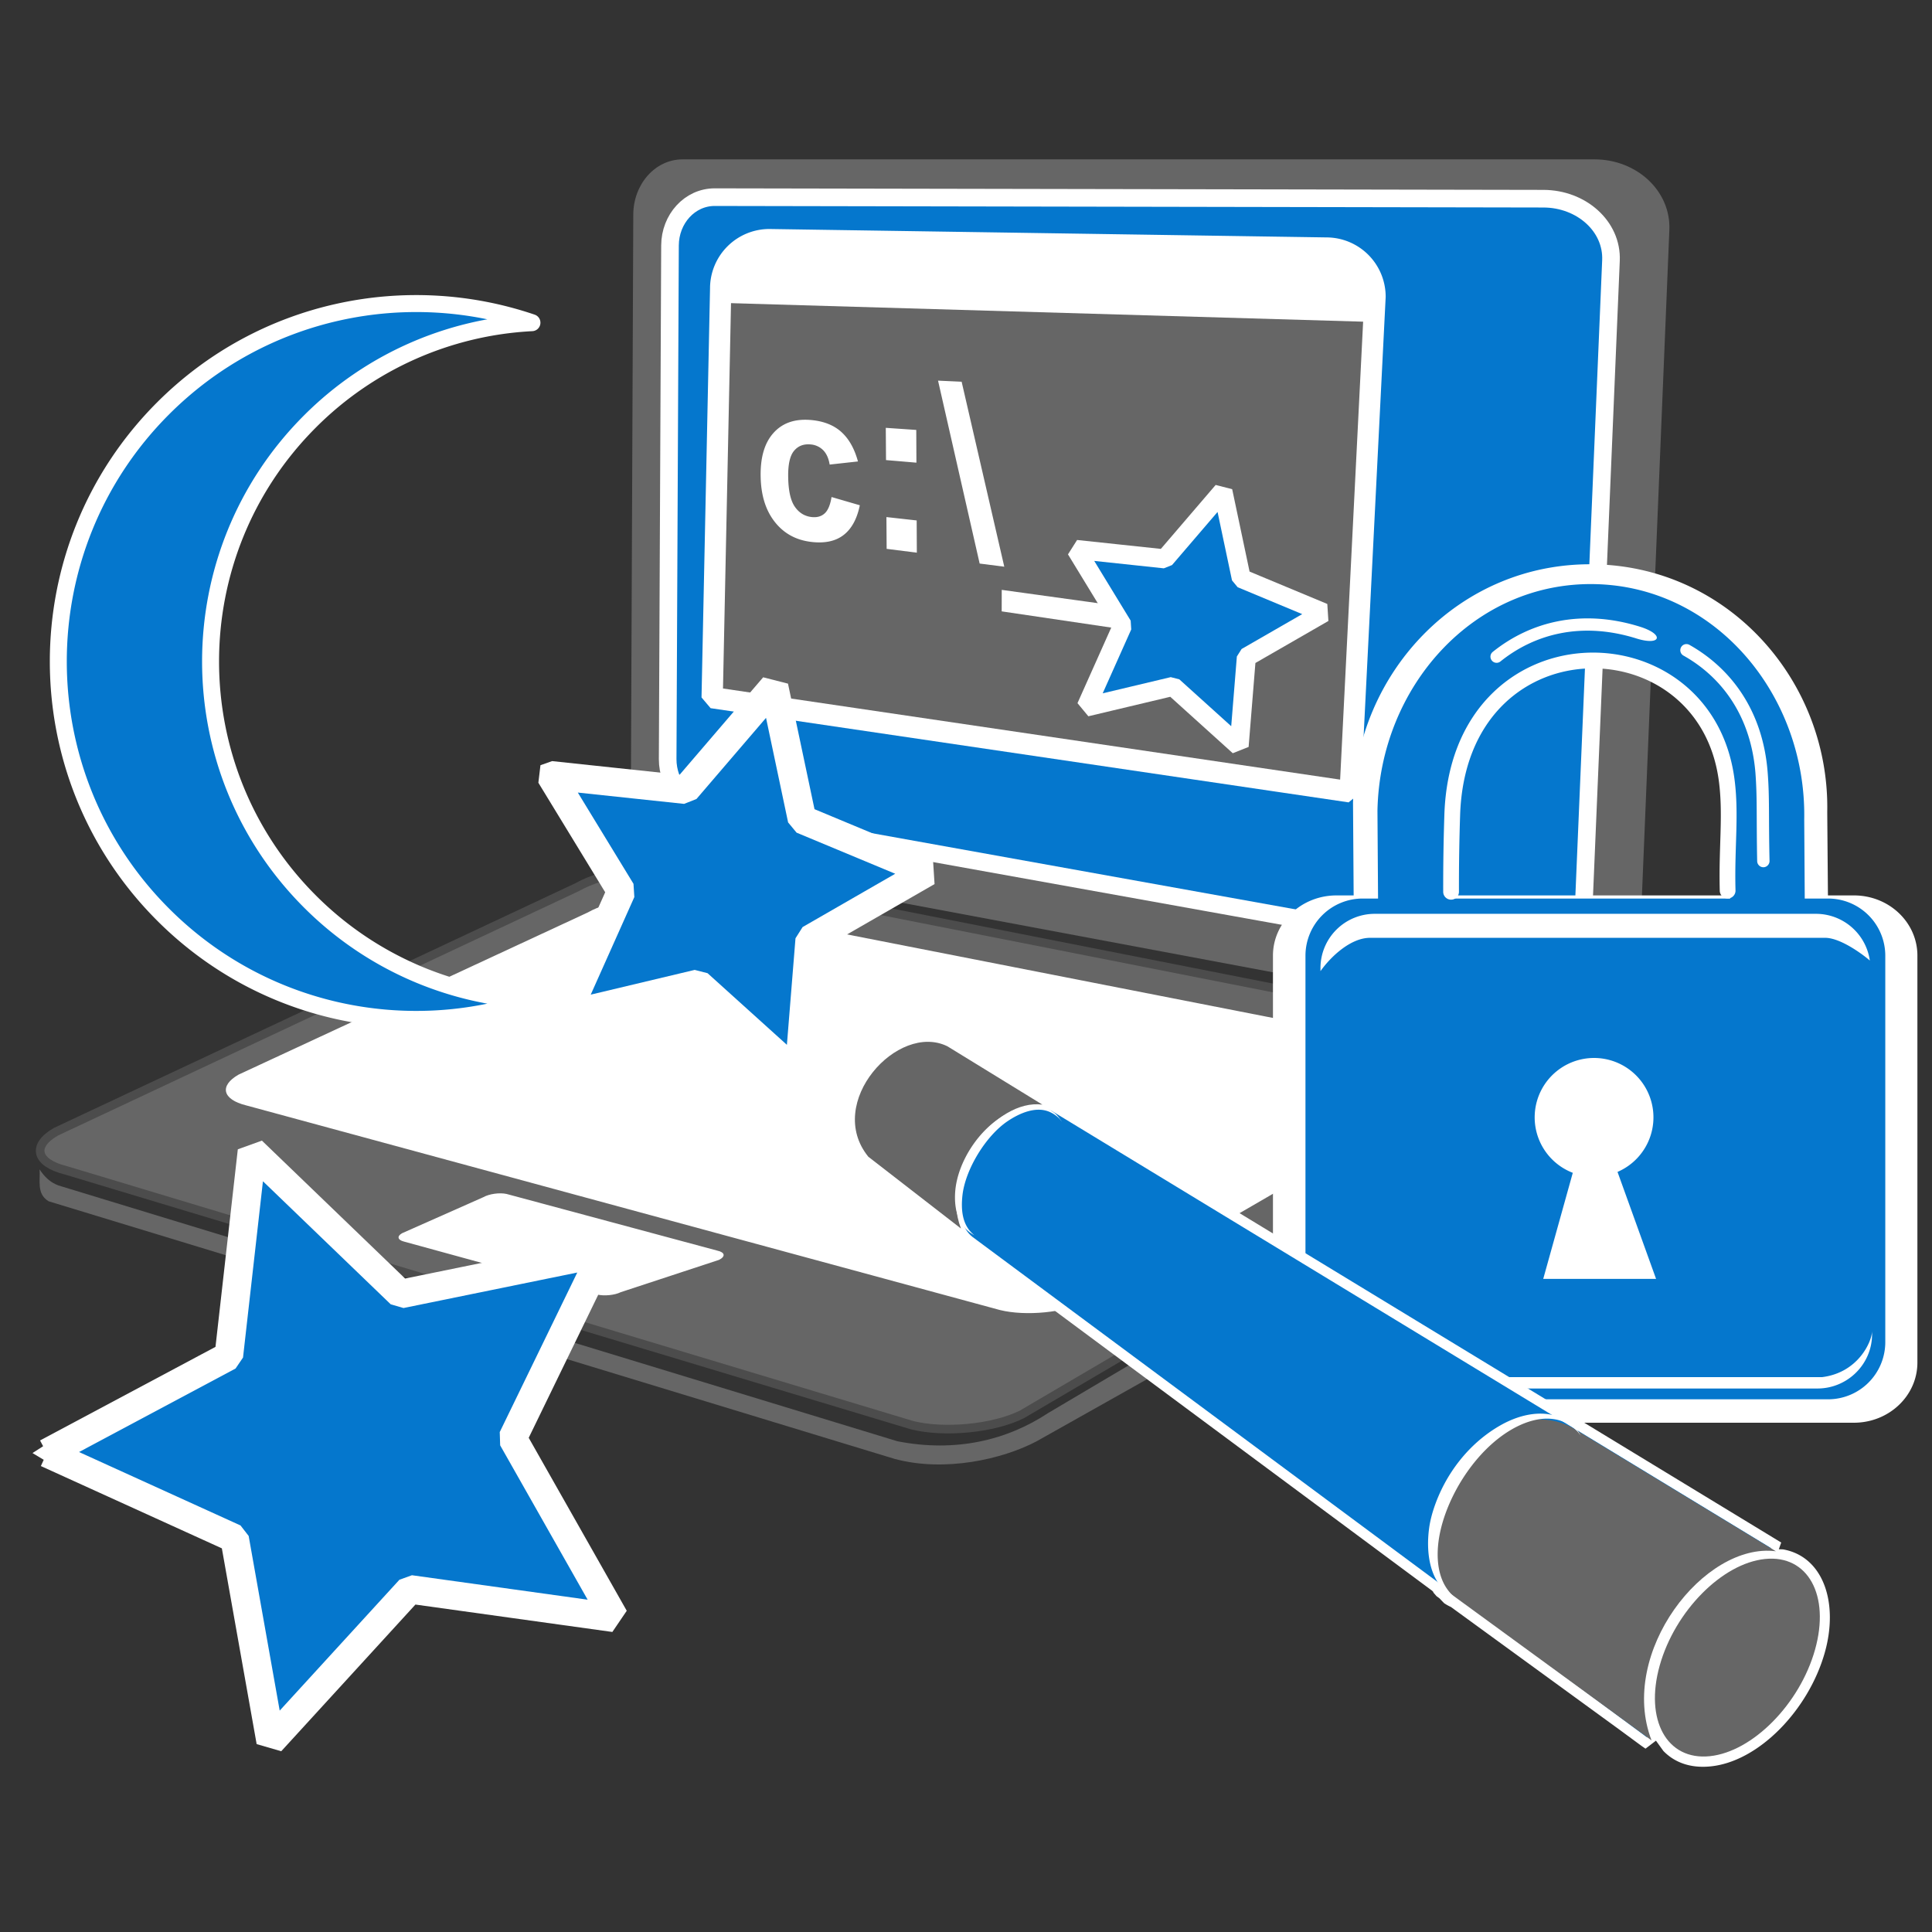 <svg stroke-linejoin="bevel" fill-rule="evenodd" xmlns="http://www.w3.org/2000/svg" height="150" width="150" overflow="visible" stroke-width=".501" viewBox="0 0 112.5 112.5"><rect x="0" y="0" width="112.5" height="112.5" fill="#333333" stroke="none"/><g font-size="16" stroke="#000" font-family="Times New Roman" fill="none"><path d="M36.876 12.49l-.141 34.055c-.005 1.692 1.208 3.29 2.755 3.583l51.42 9.635c2.361.447 4.423-.909 4.511-3.06l1.785-43.312c.096-2.271-1.9-4.111-4.356-4.111H39.731c-1.59.01-2.846 1.45-2.855 3.21z" stroke-linejoin="miter" stroke="none" fill="#666"/><path stroke-linejoin="miter" d="M33.604 51.661L3.264 65.897c-1.424.814-1.177 1.814.547 2.243l49.307 14.85c1.883.468 4.743.191 6.388-.631l32.265-18.943c1.826-.912 1.624-2.038-.456-2.5L39.886 50.783c-1.894-.421-4.71-.021-6.282.878z" stroke="#4c4c4c" fill="#666"/><path d="M39.014 14.295l-.136 29.908c-.005 1.486 1.101 2.888 2.512 3.147l46.735 8.405c2.139.391 4.006-.8 4.084-2.684l1.598-37.902c.086-1.983-1.719-3.599-3.942-3.599l-48.249-.09c-1.45 0-2.596 1.267-2.602 2.815z" stroke-linejoin="miter" stroke="#fff" stroke-miterlimit="79.84" stroke-width="1.026" fill="#0577cd"/><path d="M34.228 53.132l-20.336 9.443c-1.137.651-.941 1.448.437 1.79l43.893 11.917c1.503.373 3.784.152 5.097-.504L84.844 63.3c1.458-.727 1.298-1.626-.363-1.994L39.24 52.433c-1.512-.337-3.758-.016-5.012.699zM28.144 69.712l-4.737 2.101c-.306.176-.253.392.119.484l11.243 3.083c.405.1 1.021.04 1.376-.136l5.724-1.882c.391-.197.35-.44-.1-.538l-12.271-3.3c-.408-.091-1.015-.005-1.354.188z" fill="#fff" stroke="none"/><path d="M93.296 62.509c-.004.391-.094.792-.597 1.025l-31.671 18.75c-2.391 1.579-5.376 2.303-8.768 1.641L3.412 69.031c-.504-.18-.836-.528-1.108-.938.054.625-.193 1.431.532 1.858L52.089 84.95c2.923.79 6.293.022 8.275-1.025l32.165-18.088c.552-.347.89-.848.938-1.364l-.171-1.964z" fill="#666" stroke="none"/><g stroke-miterlimit="79.84"><path stroke-linejoin="miter" d="M41.965 16.789l-.496 23.835 37.151 5.485 1.448-28.832a2.835 2.835 0 0 0-2.834-2.833l-32.434-.49a2.837 2.837 0 0 0-2.835 2.835z" stroke="#fff" stroke-width="1.239" fill="#666"/><path d="M41.9 16.499v1.135l38.329 1.122V16.9c0-1.281-1.278-2.322-2.851-2.322l-32.627-.4c-1.573 0-2.851 1.041-2.851 2.321z" fill="#fff" stroke="none"/><g stroke-linejoin="round" fill-rule="nonzero" stroke="none" stroke-linecap="round" stroke-width=".138" fill="#fff"><path d="M49.959 26.87l-1.648.182c-.059-.364-.186-.645-.382-.842a1.15 1.15 0 0 0-.75-.332c-.404-.032-.721.099-.953.387s-.341.792-.33 1.51c.012.797.139 1.371.384 1.727.244.355.569.557.978.605.307.035.559-.032.754-.205.196-.172.333-.492.409-.96l1.646.479c-.165.809-.49 1.392-.967 1.749-.477.358-1.114.481-1.897.381-.889-.114-1.584-.51-2.105-1.183s-.786-1.542-.806-2.624c-.019-1.095.219-1.929.725-2.508.506-.58 1.206-.846 2.12-.785.748.051 1.359.273 1.817.67.46.398.796.982 1.005 1.749zM51.593 26.791l-.014-1.878 1.775.122.009 1.906-1.77-.15zm.036 5.169l-.013-1.851 1.762.196.009 1.877-1.758-.222zM54.622 22.165l1.374.063 2.483 10.771-1.434-.183-2.423-10.651zM58.328 35.6l.003-1.252 8.522 1.18-.019 1.331-8.506-1.259z"/></g></g><g stroke="none"><path d="M86.387 58.43c4.981-3.711 12.035-2.681 15.743 2.3 3.71 4.981 2.69 12.036-2.296 15.747-4.981 3.712-12.036 2.681-15.748-2.3-3.711-4.981-2.68-12.036 2.301-15.747z" fill="#fff"/><path d="M74.124 79.34V55.645c0-1.935 1.658-3.505 3.7-3.505h.999l-.037-5.379c.154-7.64 6.263-14.073 14.102-13.9 7.832.17 13.662 6.85 13.512 14.428l.04 4.851h1.51c2.05 0 3.7 1.57 3.7 3.505V79.34c0 1.933-1.65 3.505-3.7 3.505H77.824c-2.042 0-3.7-1.572-3.7-3.505zm22.693-3.878l-2.497-6.559a3.843 3.843 0 0 0 1.25-.818c1.474-1.447 1.428-3.755-.098-5.151-1.528-1.395-3.964-1.353-5.437.093-1.472 1.448-1.429 3.755.099 5.151.384.351.823.609 1.292.779l-1.912 6.505h7.303zm4.803-23.322l-.04-4.879c.11-5.541-4.05-9.732-8.803-9.835-4.744-.107-9.061 3.887-9.172 9.364l.039 5.35h17.976z" fill="#fff"/><path d="M76.017 78.151V55.65a3.33 3.33 0 0 1 3.328-3.328h.899l-.035-5.108c.14-7.255 5.637-13.363 12.689-13.2 7.043.162 12.292 6.505 12.162 13.701l.03 4.607h1.36a3.33 3.33 0 0 1 3.33 3.328v22.501a3.33 3.33 0 0 1-3.33 3.33H79.345a3.331 3.331 0 0 1-3.328-3.33zm20.416-3.682l-2.245-6.229a3.458 3.458 0 1 0-3.767-.688 3.47 3.47 0 0 0 1.162.741l-1.721 6.176h6.571zm4.317-22.147l-.03-4.633c.1-5.263-3.645-9.242-7.922-9.342-4.267-.098-8.152 3.693-8.251 8.894l.034 5.081h16.169z" fill="#0577cd"/><path d="M109.01 77.513v.183c0 1.741-1.43 3.156-3.18 3.156H79.933a3.173 3.173 0 0 1-3.148-2.719c.04.416 1.337 1.991 2.614 2.057H106.1c2.11-.261 2.9-2.078 2.91-2.677zM76.891 56.55v-.182a3.158 3.158 0 0 1 3.157-3.156h25.702a3.17 3.17 0 0 1 3.13 2.719c-.58-.495-1.78-1.322-2.6-1.322H79.778c-1.125 0-2.284 1.087-2.887 1.941zM102.32 50.15c-.05-2.604.01-3.637-.1-5.129-.27-3.352-1.98-5.606-4.194-6.847a.357.357 0 1 1 .35-.623c2.404 1.353 4.274 3.816 4.554 7.415.12 1.514.05 2.622.11 5.17 0 .197-.16.359-.35.364a.364.364 0 0 1-.37-.35zM95.285 37.177c-3.209-1.003-5.94-.248-7.915 1.34a.355.355 0 0 1-.502-.056.355.355 0 0 1 .055-.502c2.153-1.73 5.13-2.541 8.574-1.465 1.451.455 1.215 1.13-.212.683z" fill="#fff"/></g><path stroke-linejoin="round" d="M100.6 51.86c-.07-2.548.22-4.481-.07-6.538-1.347-9.486-15.585-9.469-15.966 2.126a125.734 125.734 0 0 0-.068 4.481" stroke="#fff" stroke-linecap="round" stroke-miterlimit="79.84" stroke-width=".917"/><path stroke-linejoin="round" d="M9.498 53.257c-8.137-8.135-8.137-21.342 0-29.479 5.804-5.804 14.192-7.468 21.477-4.988a19.682 19.682 0 0 0-12.931 5.756c-7.71 7.712-7.71 20.232 0 27.944a19.688 19.688 0 0 0 12.931 5.757c-7.285 2.479-15.673.816-21.477-4.99z" stroke="#fff" stroke-linecap="round" stroke-miterlimit="79.84" stroke-width=".988" fill="#0577cd"/><path stroke-linejoin="miter" d="M2.724 84.611l10.937 4.973 2.102 11.829 8.109-8.864 11.9 1.656-5.924-10.453 5.251-10.805-11.77 2.404-8.655-8.334-1.349 11.938-10.601 5.656zM32.059 45.146l4.119 6.751-3.227 7.22 7.693-1.831 5.87 5.3.636-7.883 6.854-3.944-7.299-3.041-1.634-7.738-5.147 6.003-7.865-.837z" stroke="#fff" stroke-linecap="round" stroke-miterlimit="79.84" stroke-width="1.663" fill="#0577cd"/><path stroke-linejoin="miter" d="M62.661 31.993l2.705 4.434-2.119 4.743 5.053-1.202 3.855 3.481.419-5.178 4.502-2.591-4.795-1.998-1.073-5.083-3.381 3.944-5.166-.55z" stroke="#fff" stroke-linecap="round" stroke-miterlimit="79.84" stroke-width="1.107" fill="#0577cd"/><g stroke="none"><path d="M96.858 101.958l-.432-.599-.608.465-.248-.172-1.291-.95-9.79-7.127a2.76 2.76 0 0 1-.398-.222l-.278-.289-.165-.121-.175-.201-.018-.051-.062-.064-27.15-20.145-.292-.429-.204-.162-.156.116-5.393-4.179-.097-.095c-2.959-3.637 1.874-9.046 5.354-7.327l5.554 3.409-.049.138.406.183.141.023.069.036 29.122 17.707.785.28.685.614 11.292 6.867.26.159-.14.391.24.006c2.36.414 3.25 3.12 2.44 5.999-.93 3.317-3.82 6.349-6.643 6.637-1.189.123-2.115-.232-2.759-.897z" fill="#fff"/><g stroke-miterlimit="79.84"><path d="M102.78 90.779c2.49-.256 3.8 2.109 2.91 5.278-.89 3.172-3.64 5.951-6.133 6.206-2.497.256-3.801-2.11-2.913-5.279.888-3.17 3.636-5.95 6.136-6.205z" fill="#666"/><path d="M61.267 64.703l41.893 25.462c-4.167-.546-9.201 5.905-7.24 11.012L56.614 72.016c-2.245-1.828 1.276-8.803 4.653-7.313z" fill="#0577cd"/><path d="M91.471 83.084l11.939 7.246c-4.166-.545-9.202 5.905-7.241 11.013l-12.17-8.881c-2.742-5.153 3.075-11.552 7.472-9.378z" fill="#666"/><path d="M84.425 92.86c-1.232-.826-1.389-2.563-1.204-3.9.049-.358.152-.764.265-1.107.66-2.006 2.036-3.805 3.882-4.855 1.158-.659 2.607-.99 3.822-.299.243.138.498.38.667.601.069.093.127.204.196.29-.078-.074-.145-.183-.227-.263a2.478 2.478 0 0 0-.674-.488c-1.221-.575-2.648.013-3.67.749-1.742 1.253-3.131 3.476-3.601 5.526-.251 1.097-.289 2.478.401 3.434.127.177.303.377.482.504-.12-.063-.225-.114-.339-.192z" fill="#fff"/><path d="M55.168 60.926l5.53 3.396c-2.728-.359-6.027 3.867-4.742 7.214l-5.393-4.179c-2.556-3.142 1.723-7.854 4.605-6.431z" fill="#666"/><path d="M55.617 69.45c.107-1.772 1.424-3.769 2.999-4.583.835-.432 1.897-.696 2.728-.103.242.174.317.329.491.549-.056-.053-.109-.134-.167-.192a1.743 1.743 0 0 0-.438-.32c-.824-.445-1.844.006-2.55.48-1.277.858-2.465 2.809-2.636 4.315-.094.843-.024 1.765.693 2.333-.932-.497-1.181-1.486-1.12-2.479z" fill="#fff"/></g></g></g></svg>